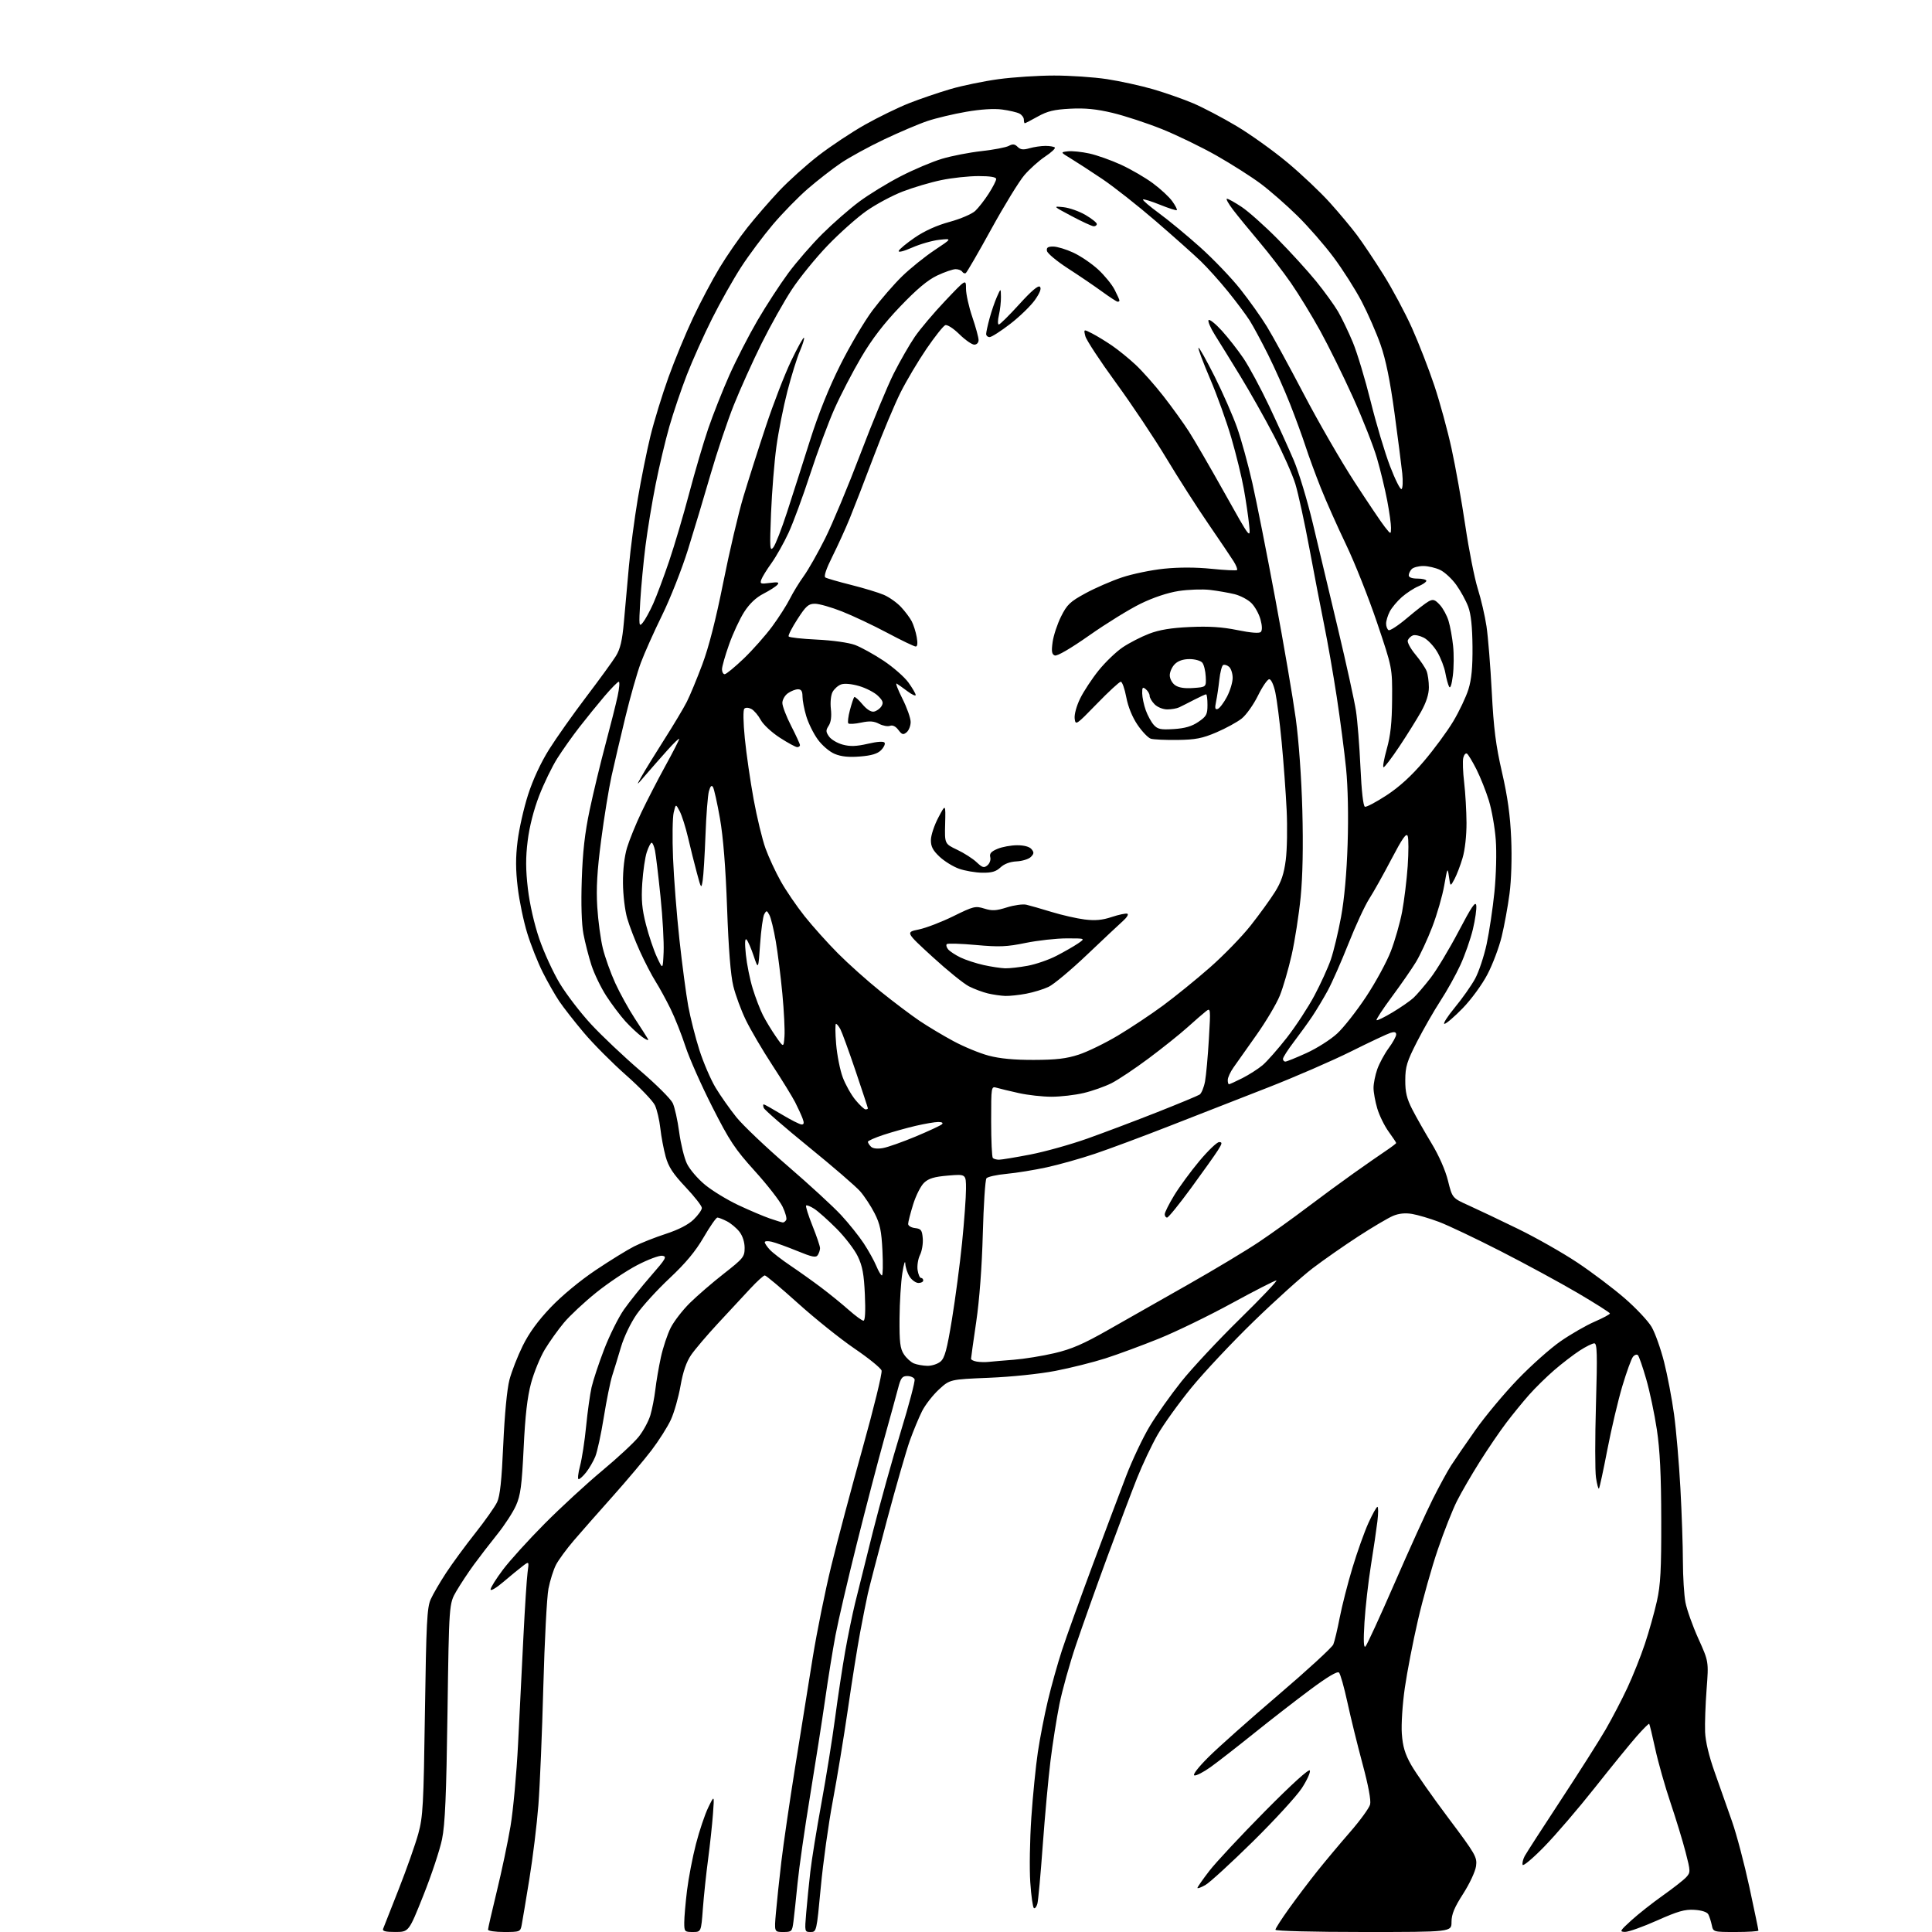 <?xml version="1.0" encoding="UTF-8" standalone="no"?>
<svg 
  version="1.1" 
  xmlns="http://www.w3.org/2000/svg" 
  xmlns:xlink="http://www.w3.org/1999/xlink" 
  xmlns:svg="http://www.w3.org/2000/svg"
  xmlns:rdf="http://www.w3.org/1999/02/22-rdf-syntax-ns#"
  xmlns:cc="http://creativecommons.org/ns#"
  xmlns:dc="http://purl.org/dc/elements/1.1/"
  viewBox="0 0 768 768"
  width="768"
  height="768"
>
<style>svg {background-color: white; }</style>"
<path stroke="none" fill="black" fill-rule="evenodd" d="M157.14,767.99C153.25,768.00 151.92,767.66 152.29,766.75C152.56,766.06 155.35,758.98 158.49,751.00C161.63,743.02 165.12,733.12 166.26,729.00C168.14,722.19 168.38,717.74 168.92,680.50C169.44,645.09 169.75,638.99 171.21,635.76C172.13,633.70 174.88,628.98 177.32,625.26C179.76,621.54 184.96,614.45 188.88,609.50C192.80,604.55 196.72,598.99 197.60,597.15C198.77,594.68 199.42,588.58 200.06,574.15C200.59,562.23 201.56,552.14 202.51,548.50C203.38,545.20 205.75,539.12 207.78,535.00C210.30,529.88 213.85,525.01 218.95,519.66C223.40,515.00 230.65,509.01 236.83,504.87C242.55,501.04 249.41,496.81 252.08,495.46C254.74,494.11 260.43,491.86 264.70,490.47C269.75,488.82 273.63,486.82 275.74,484.77C277.53,483.03 279.00,480.96 279.00,480.18C279.00,479.39 276.09,475.66 272.53,471.89C267.50,466.55 265.74,463.86 264.61,459.77C263.81,456.87 262.85,451.80 262.49,448.50C262.12,445.20 261.16,441.09 260.35,439.37C259.55,437.65 254.37,432.25 248.84,427.37C243.32,422.49 235.77,414.90 232.07,410.50C228.36,406.10 223.97,400.48 222.30,398.00C220.63,395.52 217.68,390.35 215.75,386.50C213.81,382.65 211.04,375.68 209.60,371.00C208.15,366.32 206.44,358.16 205.81,352.84C204.96,345.73 204.94,340.86 205.75,334.34C206.35,329.48 208.22,321.18 209.92,315.91C211.84,309.92 214.98,303.16 218.27,297.91C221.18,293.28 227.83,283.88 233.05,277.00C238.27,270.12 243.58,262.82 244.84,260.77C246.57,257.96 247.35,254.63 248.01,247.27C248.50,241.90 249.40,231.88 250.01,225.00C250.63,218.12 252.22,206.10 253.53,198.28C254.85,190.46 257.12,179.21 258.57,173.28C260.03,167.35 263.24,156.88 265.72,150.00C268.19,143.12 272.61,132.45 275.53,126.27C278.45,120.09 283.18,111.17 286.04,106.44C288.89,101.71 293.87,94.52 297.10,90.46C300.32,86.40 306.01,79.84 309.73,75.89C313.45,71.93 320.48,65.62 325.34,61.85C330.21,58.09 338.53,52.56 343.84,49.57C349.15,46.58 357.05,42.73 361.39,41.02C365.72,39.31 373.15,36.78 377.89,35.39C382.62,34.01 391.23,32.24 397.00,31.46C402.77,30.68 412.68,30.03 419.00,30.03C425.32,30.02 434.77,30.66 440.00,31.45C445.23,32.25 453.50,34.06 458.39,35.48C463.28,36.91 470.46,39.43 474.35,41.08C478.24,42.74 485.96,46.79 491.50,50.09C497.04,53.39 506.15,59.91 511.74,64.57C517.33,69.23 524.93,76.42 528.64,80.55C532.35,84.67 537.21,90.49 539.44,93.48C541.68,96.47 546.41,103.55 549.96,109.21C553.50,114.87 558.60,124.40 561.28,130.38C563.96,136.36 567.95,146.62 570.14,153.18C572.34,159.74 575.43,171.05 577.01,178.31C578.60,185.56 581.06,199.38 582.49,209.00C583.91,218.62 586.14,229.88 587.43,234.00C588.73,238.12 590.30,244.88 590.91,249.00C591.53,253.12 592.47,264.82 593.00,275.00C593.76,289.67 594.61,296.30 597.07,307.00C599.30,316.69 600.33,324.11 600.72,333.30C601.05,340.97 600.78,349.80 600.05,355.30C599.39,360.36 597.98,368.02 596.94,372.32C595.89,376.63 593.35,383.38 591.28,387.32C589.18,391.36 584.88,397.24 581.48,400.75C578.14,404.19 574.86,407.00 574.18,407.00C573.51,407.00 575.37,404.07 578.32,400.49C581.27,396.92 584.90,391.77 586.38,389.05C587.85,386.33 589.92,380.15 590.96,375.31C592.00,370.46 593.40,361.14 594.06,354.59C594.74,347.79 594.97,338.87 594.59,333.82C594.23,328.95 592.99,321.94 591.85,318.24C590.71,314.53 588.48,308.95 586.91,305.82C585.33,302.70 583.63,299.89 583.13,299.58C582.63,299.27 581.97,300.02 581.67,301.26C581.38,302.49 581.53,306.88 582.02,311.00C582.51,315.12 582.93,322.36 582.96,327.07C582.98,332.15 582.35,337.85 581.39,341.07C580.51,344.06 579.05,347.85 578.16,349.50C576.54,352.50 576.54,352.50 575.98,348.50C575.44,344.68 575.36,344.83 574.10,352.00C573.38,356.12 571.24,363.53 569.35,368.46C567.46,373.38 564.53,379.68 562.84,382.46C561.15,385.23 556.84,391.45 553.25,396.29C549.67,401.12 546.95,405.28 547.20,405.53C547.44,405.78 550.31,404.38 553.57,402.42C556.83,400.46 560.56,397.88 561.86,396.68C563.16,395.48 566.22,391.92 568.66,388.76C571.10,385.60 576.11,377.28 579.80,370.26C584.97,360.40 586.57,358.05 586.84,359.93C587.03,361.26 586.42,365.53 585.49,369.43C584.55,373.32 582.32,379.69 580.53,383.59C578.74,387.49 575.18,393.89 572.62,397.81C570.06,401.74 565.87,409.05 563.30,414.07C559.27,421.96 558.64,424.01 558.62,429.34C558.59,434.16 559.20,436.69 561.40,441.00C562.95,444.02 566.40,450.10 569.06,454.50C572.00,459.35 574.57,465.20 575.60,469.37C577.31,476.25 577.31,476.25 583.90,479.21C587.53,480.85 596.37,485.05 603.54,488.55C610.70,492.05 621.28,498.06 627.04,501.90C632.79,505.73 641.21,512.08 645.75,516.01C650.29,519.93 655.14,525.09 656.53,527.46C657.92,529.83 660.15,536.09 661.49,541.37C662.83,546.65 664.62,556.03 665.46,562.23C666.31,568.43 667.44,581.60 667.98,591.50C668.52,601.40 668.97,614.50 668.98,620.61C668.99,626.73 669.45,634.09 669.99,636.97C670.54,639.85 672.84,646.32 675.11,651.35C679.24,660.50 679.24,660.50 678.40,671.50C677.94,677.55 677.67,685.18 677.80,688.46C677.95,692.26 679.33,698.07 681.61,704.46C683.58,709.98 686.68,718.79 688.51,724.04C690.35,729.28 693.45,741.06 695.42,750.21C697.39,759.36 699.00,767.10 699.00,767.42C699.00,767.74 694.96,768.00 690.02,768.00C681.04,768.00 681.04,768.00 680.46,765.25C680.14,763.74 679.52,761.83 679.09,761.00C678.60,760.07 676.50,759.38 673.59,759.19C669.77,758.94 666.98,759.74 658.68,763.44C653.06,765.95 647.35,767.98 645.98,767.96C643.69,767.91 643.89,767.56 648.50,763.36C651.25,760.86 656.89,756.41 661.03,753.48C665.18,750.54 669.36,747.26 670.33,746.18C672.03,744.31 672.02,743.89 670.08,736.37C668.97,732.04 666.26,723.16 664.06,716.63C661.86,710.11 659.12,700.45 657.98,695.17C656.83,689.89 655.75,685.42 655.58,685.24C655.40,685.07 653.16,687.30 650.60,690.21C648.04,693.12 640.61,702.25 634.08,710.50C627.56,718.75 618.50,729.32 613.94,733.99C609.39,738.67 605.48,741.95 605.27,741.30C605.05,740.65 605.42,739.08 606.09,737.82C606.77,736.57 613.24,726.53 620.48,715.52C627.72,704.51 635.72,691.90 638.27,687.50C640.81,683.10 644.70,675.66 646.89,670.97C649.09,666.27 652.23,658.40 653.87,653.47C655.52,648.54 657.66,640.90 658.64,636.50C660.10,629.97 660.42,624.00 660.37,604.00C660.34,586.28 659.85,576.38 658.62,568.24C657.69,562.04 655.79,553.04 654.40,548.24C653.01,543.43 651.53,539.14 651.10,538.71C650.67,538.27 649.79,538.55 649.14,539.33C648.50,540.10 646.60,545.34 644.91,550.98C643.23,556.61 640.54,567.98 638.95,576.25C637.36,584.51 635.85,591.48 635.60,591.73C635.35,591.98 634.83,590.02 634.43,587.38C634.03,584.74 634.03,571.65 634.42,558.29C635.00,538.09 634.89,534.00 633.76,534.00C633.01,534.00 630.39,535.30 627.95,536.88C625.50,538.47 620.96,541.96 617.86,544.63C614.76,547.31 610.23,551.75 607.81,554.50C605.38,557.25 601.31,562.23 598.78,565.57C596.24,568.90 591.49,575.88 588.22,581.07C584.95,586.26 580.87,593.29 579.16,596.69C577.44,600.10 574.04,608.69 571.61,615.80C569.17,622.90 565.59,635.64 563.64,644.11C561.68,652.57 559.34,664.67 558.43,671.00C557.51,677.37 556.98,685.48 557.25,689.17C557.61,694.25 558.49,697.20 560.93,701.53C562.70,704.66 569.34,714.15 575.70,722.62C586.60,737.14 587.23,738.24 586.75,741.81C586.47,743.92 584.20,748.79 581.62,752.81C578.10,758.30 577.00,760.97 577.00,764.01C577.00,768.00 577.00,768.00 542.00,768.00C522.07,768.00 507.00,767.61 507.00,767.11C507.00,766.61 509.45,762.79 512.45,758.62C515.44,754.44 520.47,747.79 523.62,743.85C526.77,739.90 532.65,732.89 536.67,728.27C540.70,723.65 544.28,718.71 544.64,717.30C545.05,715.67 543.93,709.71 541.61,701.11C539.60,693.62 536.89,682.63 535.61,676.68C534.32,670.74 532.82,665.42 532.28,664.88C531.63,664.23 527.75,666.52 520.90,671.62C515.18,675.87 505.10,683.69 498.50,689.00C491.90,694.31 484.14,700.35 481.26,702.42C478.38,704.48 475.45,705.98 474.76,705.75C474.02,705.49 476.38,702.46 480.50,698.36C484.35,694.53 496.86,683.41 508.30,673.64C519.73,663.88 529.50,654.90 530.01,653.70C530.51,652.49 531.66,647.67 532.56,643.00C533.47,638.33 535.75,629.40 537.64,623.16C539.52,616.92 542.37,608.94 543.97,605.41C545.57,601.88 547.18,599.00 547.55,599.00C547.93,599.00 547.92,601.59 547.54,604.75C547.16,607.91 546.00,615.83 544.95,622.35C543.91,628.86 542.76,638.99 542.40,644.85C541.95,652.26 542.07,655.20 542.80,654.50C543.37,653.95 548.59,642.61 554.38,629.31C560.18,616.00 567.00,600.97 569.55,595.91C572.09,590.84 575.36,584.85 576.80,582.60C578.25,580.34 582.60,574.01 586.47,568.52C590.34,563.02 597.90,553.96 603.27,548.38C608.64,542.79 616.35,535.93 620.40,533.14C624.45,530.34 630.51,526.85 633.88,525.39C637.25,523.93 639.98,522.46 639.97,522.12C639.95,521.78 634.21,518.14 627.22,514.02C620.22,509.91 606.40,502.41 596.50,497.35C586.60,492.29 575.56,487.05 571.96,485.70C568.36,484.35 563.58,482.94 561.33,482.56C558.61,482.10 556.10,482.35 553.77,483.32C551.85,484.13 545.65,487.78 540.00,491.45C534.35,495.12 526.17,500.82 521.83,504.13C517.49,507.43 506.90,516.97 498.31,525.32C489.72,533.67 478.58,545.53 473.56,551.68C468.54,557.83 462.51,566.23 460.16,570.33C457.81,574.43 454.13,582.23 451.97,587.65C449.82,593.07 444.49,607.17 440.14,619.00C435.79,630.83 430.19,646.58 427.68,654.00C425.18,661.42 422.23,672.00 421.13,677.50C420.03,683.00 418.43,693.12 417.58,700.00C416.73,706.88 415.35,721.95 414.51,733.50C413.67,745.05 412.72,755.51 412.38,756.74C412.05,757.97 411.42,758.76 410.99,758.50C410.57,758.23 409.91,753.62 409.55,748.26C409.18,742.89 409.37,731.31 409.97,722.51C410.57,713.72 411.74,702.02 412.56,696.51C413.38,691.01 415.17,681.77 416.55,676.00C417.92,670.23 420.44,661.23 422.15,656.00C423.86,650.77 429.29,635.70 434.20,622.50C439.12,609.30 445.17,593.24 447.63,586.81C450.10,580.37 454.32,571.46 457.01,566.99C459.69,562.52 465.37,554.51 469.62,549.18C473.87,543.86 484.35,532.64 492.91,524.25C501.47,515.86 507.97,509.00 507.37,509.00C506.76,509.00 498.79,513.08 489.66,518.06C480.53,523.05 467.53,529.36 460.78,532.09C454.03,534.82 444.45,538.36 439.50,539.95C434.55,541.53 425.58,543.78 419.57,544.94C413.27,546.16 402.08,547.32 393.12,547.69C377.60,548.33 377.60,548.33 373.21,552.37C370.80,554.60 367.79,558.46 366.53,560.96C365.28,563.46 363.10,568.70 361.69,572.62C360.29,576.53 356.21,590.71 352.62,604.12C349.04,617.53 345.60,630.75 344.98,633.50C344.36,636.25 342.98,643.23 341.90,649.00C340.82,654.77 338.63,668.50 337.04,679.50C335.44,690.50 332.74,706.92 331.03,716.00C329.32,725.08 327.18,740.49 326.27,750.25C324.62,767.83 324.58,768.00 322.22,768.00C319.85,768.00 319.83,767.94 320.49,760.25C320.85,755.99 321.58,748.67 322.12,744.00C322.65,739.33 324.63,727.12 326.51,716.87C328.39,706.62 330.85,691.32 331.97,682.87C333.09,674.42 334.90,662.49 335.99,656.36C337.08,650.24 338.84,641.69 339.89,637.36C340.94,633.04 344.12,620.27 346.96,609.00C349.81,597.73 354.82,579.74 358.09,569.04C361.37,558.34 363.83,549.00 363.56,548.29C363.29,547.58 361.98,547.00 360.66,547.00C358.64,547.00 358.07,547.74 357.03,551.75C356.35,554.36 353.85,563.48 351.47,572.00C349.09,580.52 344.21,599.20 340.63,613.50C337.05,627.80 333.22,644.23 332.13,650.00C331.04,655.77 329.18,667.25 328.01,675.50C326.83,683.75 324.12,701.08 322.00,714.00C319.87,726.92 317.65,742.45 317.05,748.50C316.45,754.55 315.72,761.41 315.42,763.75C314.90,767.85 314.75,768.00 311.32,768.00C307.77,768.00 307.77,768.00 308.45,760.25C308.82,755.99 309.79,746.88 310.60,740.00C311.41,733.12 313.88,716.25 316.07,702.50C318.27,688.75 321.41,669.16 323.06,658.96C324.71,648.77 328.03,632.34 330.45,622.46C332.86,612.58 338.48,591.48 342.93,575.56C347.37,559.64 350.76,545.80 350.44,544.81C350.13,543.82 345.29,539.89 339.68,536.08C334.08,532.26 323.97,524.16 317.21,518.07C310.45,511.98 304.52,507.00 304.02,507.00C303.52,507.00 300.92,509.36 298.24,512.25C295.55,515.14 289.79,521.34 285.43,526.04C281.07,530.74 276.26,536.40 274.73,538.62C272.84,541.39 271.51,545.25 270.51,550.92C269.71,555.47 267.99,561.51 266.69,564.34C265.39,567.18 261.92,572.65 258.99,576.50C256.05,580.35 249.12,588.58 243.58,594.79C238.03,601.00 231.10,608.88 228.17,612.29C225.24,615.71 222.02,620.09 221.02,622.03C220.01,623.97 218.66,628.25 218.02,631.53C217.38,634.81 216.47,652.35 215.98,670.50C215.50,688.65 214.62,709.80 214.02,717.50C213.43,725.20 211.81,738.48 210.42,747.00C209.04,755.52 207.66,763.74 207.37,765.25C206.86,767.91 206.63,768.00 200.42,768.00C196.89,768.00 194.00,767.58 194.00,767.07C194.00,766.56 195.57,759.70 197.49,751.82C199.41,743.94 201.86,732.33 202.93,726.00C204.00,719.67 205.35,704.94 205.94,693.25C206.52,681.56 207.48,662.44 208.06,650.75C208.64,639.06 209.39,627.50 209.72,625.05C210.33,620.59 210.33,620.59 207.76,622.55C206.34,623.62 202.90,626.45 200.09,628.84C197.29,631.23 195.00,632.58 195.01,631.84C195.01,631.10 197.23,627.56 199.93,623.97C202.63,620.37 210.08,612.16 216.48,605.71C222.89,599.26 233.19,589.77 239.38,584.62C245.57,579.47 252.11,573.39 253.92,571.10C255.73,568.81 257.80,564.99 258.52,562.61C259.23,560.22 260.13,555.62 260.51,552.39C260.88,549.15 261.88,543.35 262.72,539.50C263.56,535.65 265.31,530.40 266.60,527.83C267.90,525.26 271.33,520.81 274.23,517.95C277.13,515.09 283.21,509.84 287.75,506.29C295.49,500.23 296.00,499.60 296.00,496.05C296.00,493.73 295.19,491.24 293.91,489.61C292.76,488.15 290.54,486.29 288.96,485.48C287.39,484.67 285.69,484.00 285.18,484.00C284.68,484.00 282.22,487.53 279.71,491.85C276.46,497.44 272.58,502.10 266.19,508.10C261.26,512.72 255.36,519.19 253.08,522.47C250.70,525.88 248.04,531.45 246.85,535.47C245.71,539.34 244.15,544.44 243.38,546.80C242.62,549.17 241.10,556.62 240.02,563.36C238.94,570.11 237.41,577.17 236.62,579.06C235.83,580.95 234.21,583.74 233.02,585.25C231.83,586.76 230.48,588.00 230.02,588.00C229.56,588.00 229.81,585.64 230.57,582.75C231.34,579.86 232.43,572.77 232.99,567.00C233.56,561.23 234.53,554.25 235.15,551.50C235.77,548.75 238.02,541.95 240.16,536.38C242.30,530.82 245.83,523.72 248.01,520.60C250.20,517.49 255.01,511.46 258.72,507.22C264.75,500.31 265.23,499.47 263.26,499.18C262.05,499.01 257.56,500.69 253.28,502.92C249.00,505.15 241.65,510.07 236.95,513.86C232.25,517.64 226.50,523.01 224.18,525.79C221.86,528.56 218.44,533.35 216.58,536.43C214.73,539.51 212.27,545.53 211.11,549.80C209.62,555.35 208.77,562.68 208.16,575.56C207.43,590.58 206.93,594.36 205.13,598.43C203.95,601.11 200.59,606.28 197.68,609.90C194.76,613.53 190.57,618.98 188.36,622.00C186.15,625.02 183.03,629.75 181.42,632.50C178.50,637.50 178.50,637.50 177.89,680.50C177.42,713.80 176.93,725.23 175.71,731.15C174.84,735.36 171.52,745.37 168.32,753.39C162.50,767.98 162.50,767.98 157.14,767.99zM275.36,768.00C272.14,768.00 272.00,767.84 272.00,764.25C272.00,762.19 272.50,756.45 273.10,751.50C273.71,746.55 275.30,738.23 276.66,733.00C278.01,727.77 280.20,721.25 281.54,718.50C283.97,713.50 283.97,713.50 283.42,721.00C283.12,725.12 282.25,733.23 281.49,739.00C280.72,744.77 279.78,753.66 279.40,758.75C278.71,768.00 278.71,768.00 275.36,768.00zM479.18,749.31C477.43,750.30 476.00,750.83 476.00,750.48C476.00,750.13 478.12,747.09 480.71,743.73C483.30,740.36 493.24,729.71 502.79,720.05C513.54,709.19 520.36,703.00 520.69,703.81C520.97,704.53 519.54,707.68 517.50,710.81C515.46,713.94 506.72,723.48 498.08,732.00C489.43,740.52 480.93,748.31 479.18,749.31zM368.64,542.94C370.37,542.97 372.72,542.21 373.86,541.25C375.54,539.84 376.42,536.59 378.41,524.50C379.76,516.25 381.58,502.52 382.44,494.00C383.30,485.48 384.00,475.85 384.00,472.60C384.00,466.71 384.00,466.71 376.86,467.31C371.39,467.77 369.17,468.43 367.35,470.15C366.03,471.38 364.07,475.27 362.98,478.80C361.89,482.32 361.00,485.81 361.00,486.54C361.00,487.27 362.24,488.01 363.75,488.18C366.14,488.46 366.54,488.99 366.81,492.27C366.98,494.35 366.49,497.32 365.71,498.87C364.94,500.43 364.51,503.12 364.76,504.85C365.02,506.58 365.63,508.00 366.11,508.00C366.60,508.00 367.00,508.45 367.00,509.00C367.00,509.55 366.15,510.00 365.12,510.00C364.08,510.00 362.50,508.89 361.62,507.54C360.73,506.18 359.94,503.82 359.87,502.29C359.80,500.75 359.28,502.43 358.71,506.00C358.13,509.57 357.63,517.70 357.58,524.04C357.51,533.59 357.81,536.07 359.31,538.35C360.30,539.87 362.10,541.50 363.31,541.99C364.51,542.48 366.91,542.90 368.64,542.94zM393.00,541.37C394.38,541.22 398.88,540.84 403.00,540.52C407.12,540.20 414.41,539.02 419.18,537.90C425.97,536.31 430.67,534.27 440.68,528.57C447.73,524.56 462.04,516.44 472.47,510.52C482.90,504.60 495.50,497.03 500.47,493.69C505.44,490.36 514.00,484.22 519.50,480.05C525.00,475.89 533.33,469.77 538.00,466.46C542.67,463.14 548.41,459.15 550.75,457.58C553.09,456.01 555.00,454.56 555.00,454.36C555.00,454.15 553.65,452.11 551.99,449.83C550.33,447.54 548.31,443.41 547.49,440.65C546.67,437.90 546.00,434.20 546.00,432.44C546.00,430.69 546.67,427.35 547.49,425.02C548.32,422.69 550.34,418.94 551.99,416.69C553.65,414.45 555.00,411.99 555.00,411.24C555.00,410.27 554.33,410.07 552.75,410.57C551.51,410.95 544.42,414.29 537.00,417.99C529.58,421.68 514.73,428.13 504.00,432.32C493.27,436.50 475.73,443.36 465.00,447.56C454.27,451.76 440.88,456.75 435.22,458.65C429.57,460.55 420.97,462.97 416.10,464.03C411.23,465.09 404.04,466.26 400.13,466.62C396.21,466.99 392.61,467.78 392.13,468.39C391.64,469.00 390.99,478.95 390.68,490.50C390.33,503.57 389.34,516.77 388.06,525.47C386.93,533.16 386.00,539.76 386.00,540.15C386.00,540.54 387.01,541.04 388.25,541.25C389.49,541.47 391.62,541.52 393.00,541.37zM343.24,525.00C343.90,525.00 344.10,521.34 343.80,514.67C343.44,506.52 342.85,503.30 340.98,499.42C339.68,496.71 335.89,491.77 332.56,488.42C329.23,485.08 325.25,481.53 323.72,480.54C322.19,479.54 320.71,478.95 320.44,479.22C320.17,479.50 321.31,483.12 322.97,487.28C324.64,491.43 325.99,495.43 325.98,496.17C325.98,496.90 325.57,498.12 325.09,498.89C324.37,500.03 322.90,499.74 316.86,497.26C312.81,495.61 308.26,493.96 306.75,493.61C305.24,493.25 304.00,493.34 304.00,493.79C304.00,494.25 304.91,495.59 306.01,496.78C307.12,497.97 310.83,500.83 314.26,503.14C317.69,505.45 323.20,509.38 326.50,511.87C329.80,514.36 334.69,518.33 337.36,520.70C340.03,523.06 342.68,525.00 343.24,525.00zM350.58,507.00C350.96,507.00 351.05,502.61 350.79,497.25C350.40,489.28 349.83,486.55 347.66,482.29C346.20,479.42 343.61,475.49 341.91,473.55C340.21,471.61 331.02,463.68 321.48,455.93C311.95,448.18 303.90,441.19 303.61,440.42C303.31,439.64 303.30,439.00 303.59,439.00C303.87,439.00 307.09,440.80 310.74,443.00C314.39,445.20 317.95,447.00 318.66,447.00C319.62,447.00 319.71,446.36 319.01,444.53C318.50,443.18 317.18,440.31 316.08,438.15C314.98,436.00 310.88,429.34 306.98,423.37C303.07,417.39 298.35,409.34 296.48,405.48C294.61,401.63 292.37,395.55 291.50,391.98C290.44,387.68 289.61,377.25 289.03,361.00C288.45,344.74 287.49,332.74 286.19,325.33C285.11,319.19 283.86,313.59 283.42,312.87C282.87,311.98 282.37,312.48 281.80,314.54C281.35,316.17 280.73,324.02 280.44,332.00C280.14,339.98 279.64,348.07 279.33,350.00C278.78,353.40 278.71,353.32 277.02,347.00C276.05,343.43 274.48,337.12 273.52,333.00C272.56,328.88 271.06,324.15 270.20,322.50C268.63,319.50 268.63,319.50 267.80,323.00C267.34,324.93 267.22,333.02 267.54,341.00C267.86,348.98 269.00,363.60 270.08,373.50C271.16,383.40 272.74,395.31 273.59,399.96C274.45,404.62 276.45,412.50 278.04,417.47C279.64,422.45 282.53,429.15 284.46,432.37C286.40,435.59 290.13,440.88 292.74,444.13C295.36,447.37 304.53,456.09 313.12,463.49C321.71,470.89 331.25,479.66 334.31,482.97C337.38,486.28 341.45,491.36 343.35,494.25C345.25,497.14 347.50,501.19 348.35,503.25C349.20,505.31 350.21,507.00 350.58,507.00zM311.19,485.95C311.57,485.98 312.17,485.54 312.52,484.97C312.87,484.41 312.22,482.03 311.09,479.68C309.95,477.33 304.97,470.93 300.01,465.46C292.15,456.77 290.00,453.53 283.14,440.00C278.81,431.48 274.02,420.68 272.49,416.00C270.97,411.32 268.29,404.57 266.54,401.00C264.78,397.43 262.12,392.55 260.62,390.18C259.11,387.80 256.32,382.43 254.42,378.25C252.51,374.07 250.22,368.14 249.33,365.07C248.42,361.98 247.67,355.71 247.64,351.00C247.60,345.75 248.22,340.38 249.26,336.96C250.18,333.92 252.74,327.62 254.95,322.96C257.17,318.31 261.45,310.00 264.47,304.50C267.50,299.00 269.98,294.16 269.99,293.74C269.99,293.32 267.86,295.36 265.25,298.28C262.64,301.20 258.78,305.59 256.67,308.04C252.85,312.50 252.85,312.50 255.11,308.50C256.35,306.30 260.37,299.77 264.04,294.00C267.72,288.23 271.75,281.49 273.00,279.02C274.25,276.56 277.02,269.88 279.16,264.18C281.74,257.34 284.56,246.28 287.50,231.58C289.94,219.34 293.55,203.97 295.52,197.42C297.49,190.86 301.53,178.20 304.50,169.28C307.46,160.36 311.96,148.73 314.51,143.43C317.05,138.13 319.34,134.00 319.59,134.26C319.84,134.51 319.10,136.92 317.95,139.61C316.79,142.30 314.56,149.48 312.99,155.57C311.42,161.65 309.45,171.55 308.63,177.57C307.80,183.58 306.85,195.47 306.50,204.00C305.94,217.99 306.03,219.32 307.40,217.61C308.24,216.57 310.70,210.27 312.86,203.61C315.02,196.95 319.11,184.18 321.94,175.23C325.31,164.55 329.47,154.19 334.03,145.09C337.84,137.46 343.62,127.68 346.86,123.36C350.11,119.04 355.40,112.94 358.63,109.80C361.86,106.67 367.65,102.00 371.50,99.44C378.50,94.78 378.50,94.78 373.43,95.32C370.65,95.62 365.78,97.01 362.61,98.41C359.25,99.89 357.02,100.45 357.25,99.75C357.47,99.08 360.36,96.69 363.66,94.43C367.51,91.79 372.45,89.56 377.48,88.20C381.78,87.03 386.36,85.07 387.67,83.84C388.97,82.62 391.38,79.53 393.02,76.97C394.66,74.42 396.00,71.80 396.00,71.16C396.00,70.39 393.64,70.00 388.96,70.00C385.08,70.00 378.45,70.71 374.21,71.59C369.97,72.46 363.07,74.50 358.87,76.12C354.67,77.73 348.15,81.23 344.37,83.89C340.59,86.56 333.66,92.73 328.97,97.62C324.28,102.50 317.91,110.33 314.83,115.00C311.74,119.67 306.31,129.35 302.76,136.50C299.21,143.65 294.24,154.68 291.71,161.00C289.18,167.32 285.03,179.70 282.48,188.50C279.93,197.30 275.88,210.82 273.46,218.55C271.04,226.27 266.43,237.97 263.20,244.55C259.97,251.12 256.16,259.65 254.73,263.50C253.29,267.35 250.54,277.02 248.61,285.00C246.67,292.98 244.20,303.55 243.10,308.50C242.01,313.45 240.14,324.93 238.96,334.00C237.36,346.26 236.97,353.07 237.42,360.50C237.76,366.00 238.76,373.43 239.64,377.00C240.52,380.57 242.74,386.79 244.58,390.81C246.42,394.83 249.90,401.13 252.31,404.81C254.72,408.49 257.07,412.15 257.53,412.95C258.01,413.79 257.10,413.50 255.33,412.24C253.67,411.05 250.63,408.22 248.57,405.95C246.52,403.67 243.10,399.13 240.98,395.85C238.86,392.56 236.22,387.10 235.11,383.69C234.01,380.29 232.58,374.70 231.93,371.29C231.19,367.36 230.94,359.46 231.26,349.79C231.62,338.66 232.48,331.10 234.40,322.00C235.85,315.12 238.67,303.43 240.66,296.00C242.65,288.57 244.83,279.91 245.51,276.75C246.19,273.59 246.40,271.00 245.97,271.00C245.55,271.00 243.00,273.59 240.30,276.75C237.61,279.91 233.14,285.43 230.36,289.00C227.58,292.57 223.61,298.18 221.54,301.45C219.46,304.73 216.21,311.43 214.31,316.35C212.16,321.92 210.44,328.67 209.76,334.24C208.93,340.92 208.96,345.75 209.84,353.30C210.56,359.40 212.36,367.32 214.38,373.22C216.23,378.61 219.91,386.62 222.56,391.00C225.22,395.39 230.83,402.70 235.05,407.24C239.26,411.78 247.95,419.99 254.35,425.49C260.76,430.98 266.64,436.83 267.42,438.49C268.20,440.14 269.36,445.32 269.98,450.00C270.61,454.68 271.99,460.34 273.07,462.58C274.14,464.82 277.37,468.60 280.26,470.97C283.14,473.35 289.10,476.98 293.50,479.05C297.90,481.12 303.52,483.50 306.00,484.36C308.48,485.21 310.81,485.93 311.19,485.95zM463.94,484.00C463.42,484.00 463.00,483.41 463.00,482.68C463.00,481.96 464.69,478.58 466.75,475.19C468.81,471.79 473.33,465.64 476.78,461.51C480.24,457.38 483.77,454.00 484.63,454.00C485.95,454.00 485.87,454.51 484.14,457.25C483.01,459.04 478.21,465.79 473.48,472.25C468.75,478.71 464.46,484.00 463.94,484.00zM397.12,461.00C398.10,461.00 403.68,460.08 409.53,458.95C415.38,457.82 425.64,454.95 432.33,452.57C439.02,450.19 451.48,445.48 460.00,442.12C468.52,438.75 476.11,435.60 476.86,435.12C477.60,434.64 478.57,432.28 479.02,429.88C479.46,427.47 480.15,419.88 480.55,413.01C481.27,400.85 481.24,400.56 479.39,401.99C478.35,402.80 475.02,405.69 472.00,408.41C468.98,411.13 462.04,416.67 456.60,420.73C451.15,424.80 444.52,429.22 441.87,430.57C439.21,431.91 434.22,433.68 430.77,434.49C427.32,435.31 421.57,435.97 418.00,435.97C414.43,435.97 408.57,435.32 405.00,434.52C401.43,433.73 397.49,432.78 396.25,432.42C394.00,431.77 394.00,431.77 394.00,445.72C394.00,453.39 394.30,459.97 394.67,460.33C395.03,460.70 396.14,461.00 397.12,461.00zM350.96,456.38C352.91,456.04 358.77,453.96 364.00,451.78C369.23,449.59 373.93,447.40 374.45,446.90C375.03,446.35 374.44,446.01 372.95,446.01C371.60,446.02 367.57,446.71 364.00,447.54C360.43,448.37 354.69,449.98 351.25,451.11C347.81,452.24 345.00,453.49 345.00,453.88C345.00,454.28 345.54,455.14 346.21,455.81C346.96,456.56 348.73,456.78 350.96,456.38zM344.07,441.00C344.58,441.00 345.00,440.82 345.00,440.59C345.00,440.37 342.80,433.69 340.12,425.75C337.43,417.80 334.71,410.34 334.08,409.15C333.45,407.97 332.66,407.00 332.32,407.00C331.99,407.00 332.01,410.61 332.38,415.03C332.75,419.45 333.93,425.41 335.01,428.28C336.08,431.15 338.35,435.19 340.05,437.25C341.75,439.31 343.56,441.00 344.07,441.00zM488.53,431.00C488.83,431.00 491.24,429.90 493.89,428.56C496.54,427.21 500.15,424.90 501.90,423.43C503.65,421.95 508.00,417.02 511.56,412.47C515.11,407.91 520.04,400.38 522.51,395.74C524.98,391.10 527.92,384.64 529.04,381.40C530.15,378.15 531.98,370.55 533.09,364.50C534.38,357.52 535.34,346.93 535.70,335.50C536.06,324.41 535.82,312.89 535.09,305.50C534.43,298.90 532.75,286.07 531.37,277.00C529.98,267.93 527.74,255.10 526.39,248.50C525.05,241.90 522.39,228.13 520.49,217.91C518.59,207.69 516.09,196.21 514.93,192.41C513.77,188.61 509.91,179.92 506.35,173.10C502.80,166.29 496.83,155.71 493.10,149.60C489.37,143.50 484.83,136.13 483.00,133.24C481.18,130.35 480.03,127.65 480.44,127.24C480.86,126.83 483.23,128.74 485.71,131.47C488.20,134.21 492.05,139.12 494.27,142.40C496.49,145.67 501.10,154.23 504.51,161.42C507.91,168.62 512.32,178.33 514.31,183.01C516.29,187.69 519.69,198.94 521.86,208.01C524.03,217.08 528.53,235.97 531.87,250.00C535.21,264.02 538.43,278.68 539.02,282.58C539.61,286.47 540.42,296.56 540.80,305.00C541.23,314.50 541.91,320.47 542.58,320.70C543.17,320.89 547.03,318.85 551.15,316.16C556.21,312.86 561.04,308.47 565.99,302.64C570.03,297.90 575.29,290.75 577.68,286.76C580.07,282.77 582.79,277.02 583.73,274.00C584.96,270.05 585.41,265.26 585.34,257.00C585.27,249.16 584.74,244.13 583.65,241.20C582.77,238.84 580.63,234.92 578.89,232.50C577.16,230.08 574.26,227.40 572.47,226.55C570.67,225.70 567.67,225.00 565.80,225.00C563.93,225.00 561.86,225.54 561.20,226.20C560.54,226.86 560.00,227.98 560.00,228.70C560.00,229.52 561.29,230.00 563.50,230.00C565.42,230.00 567.00,230.40 567.00,230.88C567.00,231.36 565.56,232.35 563.80,233.08C562.05,233.81 559.10,235.73 557.25,237.35C555.41,238.97 553.25,241.56 552.45,243.10C551.65,244.64 551.00,246.80 551.00,247.89C551.00,248.99 551.44,250.15 551.98,250.49C552.51,250.82 555.86,248.63 559.40,245.62C562.95,242.61 566.79,239.65 567.93,239.04C569.68,238.10 570.39,238.32 572.34,240.42C573.62,241.80 575.19,244.69 575.83,246.84C576.48,248.99 577.29,253.45 577.63,256.75C577.98,260.06 577.93,265.38 577.53,268.58C577.07,272.25 576.52,273.87 576.03,272.95C575.61,272.15 574.94,269.70 574.55,267.50C574.17,265.30 572.74,261.59 571.39,259.26C570.03,256.92 567.62,254.34 566.02,253.51C564.43,252.69 562.46,252.27 561.64,252.58C560.82,252.90 559.92,253.78 559.62,254.54C559.33,255.30 560.70,257.84 562.66,260.19C564.62,262.54 566.62,265.51 567.11,266.79C567.60,268.08 568.00,270.98 568.00,273.23C568.00,275.97 566.96,279.20 564.89,282.92C563.17,285.99 559.29,292.21 556.26,296.75C553.24,301.29 550.41,305.00 549.99,305.00C549.57,305.00 550.14,301.74 551.26,297.75C552.77,292.35 553.31,287.31 553.38,278.00C553.47,265.50 553.47,265.50 547.37,247.43C544.01,237.49 538.47,223.54 535.05,216.43C531.64,209.32 527.14,199.22 525.06,194.00C522.98,188.78 520.25,181.35 519.00,177.50C517.75,173.65 514.95,166.00 512.78,160.50C510.61,155.00 506.70,146.22 504.09,141.00C501.48,135.78 498.19,129.68 496.79,127.45C495.38,125.23 491.52,120.05 488.20,115.95C484.88,111.85 479.99,106.40 477.33,103.84C474.67,101.27 466.65,94.13 459.50,87.96C452.35,81.79 442.74,74.22 438.13,71.12C433.53,68.03 427.91,64.38 425.63,63.00C421.50,60.50 421.50,60.50 424.50,60.15C426.15,59.96 429.98,60.35 433.00,61.01C436.02,61.67 441.71,63.69 445.63,65.49C449.55,67.29 455.24,70.59 458.28,72.84C461.32,75.08 464.80,78.31 466.01,80.02C467.23,81.72 468.03,83.30 467.81,83.52C467.59,83.75 464.57,82.79 461.11,81.39C457.65,79.99 454.61,79.05 454.36,79.31C454.11,79.56 456.96,82.00 460.70,84.74C464.44,87.47 471.80,93.55 477.05,98.25C482.30,102.95 489.50,110.46 493.05,114.95C496.60,119.43 501.36,126.12 503.62,129.82C505.89,133.51 512.47,145.56 518.24,156.59C524.01,167.62 533.09,183.36 538.43,191.57C543.77,199.78 549.20,207.85 550.52,209.50C552.91,212.50 552.91,212.50 552.95,209.86C552.98,208.41 552.30,203.54 551.45,199.05C550.60,194.56 548.77,186.97 547.38,182.20C546.00,177.42 541.71,166.54 537.86,158.01C534.01,149.48 528.12,137.55 524.79,131.50C521.45,125.45 516.23,116.90 513.18,112.50C510.13,108.10 504.46,100.73 500.57,96.13C496.68,91.53 491.99,85.79 490.15,83.38C488.31,80.97 487.22,79.00 487.73,79.00C488.24,79.00 490.87,80.46 493.56,82.25C496.26,84.04 502.70,89.78 507.87,95.00C513.03,100.22 519.93,107.80 523.20,111.83C526.47,115.86 530.38,121.26 531.89,123.83C533.39,126.40 536.04,131.92 537.78,136.09C539.51,140.27 542.70,150.86 544.88,159.63C547.05,168.40 550.50,179.94 552.54,185.27C554.58,190.60 556.64,194.72 557.13,194.42C557.61,194.12 557.74,191.32 557.42,188.19C557.09,185.06 555.70,174.20 554.32,164.06C552.58,151.30 550.88,142.97 548.81,137.06C547.16,132.35 543.76,124.58 541.26,119.80C538.75,115.01 533.74,107.13 530.13,102.30C526.53,97.46 520.04,90.02 515.72,85.78C511.40,81.53 504.85,75.80 501.18,73.05C497.51,70.30 489.58,65.26 483.57,61.84C477.55,58.43 467.78,53.69 461.85,51.31C455.92,48.93 447.11,46.04 442.28,44.88C435.85,43.35 431.34,42.90 425.44,43.21C419.05,43.54 416.37,44.18 412.56,46.31C409.91,47.79 407.58,49.00 407.37,49.00C407.17,49.00 407.00,48.34 407.00,47.54C407.00,46.73 406.21,45.66 405.25,45.15C404.29,44.64 401.20,43.92 398.38,43.54C395.14,43.10 389.89,43.43 384.07,44.44C379.01,45.31 372.09,46.96 368.69,48.10C365.28,49.24 357.51,52.55 351.41,55.44C345.31,58.34 337.57,62.57 334.22,64.85C330.87,67.12 325.01,71.68 321.19,74.98C317.37,78.27 311.10,84.69 307.25,89.23C303.40,93.78 297.72,101.38 294.64,106.13C291.56,110.88 286.35,120.10 283.08,126.63C279.80,133.16 275.29,143.22 273.04,148.99C270.80,154.76 267.67,163.99 266.09,169.51C264.51,175.02 262.05,185.38 260.63,192.52C259.20,199.66 257.39,210.68 256.59,217.00C255.79,223.32 254.86,233.22 254.51,239.00C253.93,248.84 253.99,249.37 255.53,247.50C256.44,246.40 258.29,243.03 259.65,240.00C261.01,236.97 263.87,229.32 266.01,223.00C268.15,216.68 271.74,204.53 273.99,196.00C276.24,187.47 279.63,175.96 281.52,170.41C283.41,164.87 287.19,155.32 289.91,149.19C292.64,143.07 297.69,133.24 301.13,127.35C304.57,121.46 310.07,113.01 313.35,108.57C316.63,104.13 322.73,97.11 326.91,92.96C331.08,88.81 337.65,83.07 341.50,80.20C345.35,77.33 352.77,72.78 358.00,70.09C363.23,67.39 370.65,64.25 374.50,63.11C378.35,61.96 385.43,60.59 390.23,60.06C395.03,59.53 399.87,58.60 401.00,58.00C402.58,57.15 403.38,57.24 404.52,58.38C405.65,59.51 406.77,59.64 409.24,58.93C411.03,58.42 413.88,58.00 415.58,58.00C417.28,58.00 418.95,58.29 419.30,58.63C419.65,58.98 417.92,60.60 415.46,62.23C413.00,63.86 409.28,67.20 407.19,69.64C405.09,72.09 399.18,81.74 394.04,91.08C388.91,100.42 384.35,108.28 383.92,108.55C383.49,108.81 382.86,108.58 382.51,108.02C382.16,107.46 380.98,107.00 379.88,107.00C378.78,107.00 375.47,108.14 372.53,109.53C368.77,111.31 364.43,114.95 357.85,121.83C351.33,128.64 346.63,134.77 342.34,142.05C338.95,147.80 334.17,157.00 331.72,162.50C329.27,168.00 324.92,179.70 322.05,188.50C319.18,197.30 315.31,207.80 313.45,211.82C311.58,215.85 308.54,221.25 306.69,223.82C304.83,226.40 303.01,229.35 302.64,230.38C302.03,232.08 302.36,232.21 306.03,231.72C309.21,231.30 309.87,231.45 309.06,232.42C308.49,233.11 306.00,234.71 303.52,235.99C300.50,237.54 297.95,239.96 295.81,243.29C294.06,246.03 291.35,251.84 289.81,256.21C288.26,260.57 287.00,265.01 287.00,266.07C287.00,267.13 287.49,268.00 288.09,268.00C288.68,268.00 292.09,265.19 295.67,261.77C299.24,258.34 304.32,252.60 306.96,249.02C309.60,245.43 312.77,240.47 314.00,238.00C315.24,235.53 317.72,231.47 319.51,229.00C321.30,226.53 325.13,219.78 328.02,214.00C330.91,208.22 337.20,193.15 342.00,180.50C346.80,167.85 352.77,153.45 355.26,148.50C357.76,143.55 361.54,136.97 363.65,133.88C365.77,130.79 371.21,124.35 375.75,119.57C384.00,110.87 384.00,110.87 384.00,114.76C384.00,116.90 385.12,121.96 386.50,126.00C387.88,130.04 389.00,134.17 389.00,135.18C389.00,136.23 388.28,137.00 387.29,137.00C386.35,137.00 383.68,135.14 381.36,132.86C378.96,130.51 376.55,128.96 375.75,129.27C374.98,129.56 371.63,133.78 368.30,138.65C364.98,143.52 360.34,151.32 357.99,156.00C355.64,160.68 350.83,172.15 347.30,181.50C343.77,190.85 339.50,201.88 337.81,206.00C336.13,210.12 333.01,216.96 330.89,221.20C328.43,226.11 327.41,229.14 328.09,229.55C328.67,229.91 333.28,231.25 338.32,232.51C343.37,233.78 349.24,235.56 351.36,236.47C353.48,237.38 356.55,239.56 358.18,241.31C359.81,243.06 361.73,245.62 362.44,247.00C363.15,248.38 364.04,251.19 364.41,253.25C364.85,255.69 364.71,257.00 364.01,257.00C363.42,257.00 358.33,254.56 352.72,251.57C347.10,248.58 339.00,244.76 334.72,243.07C330.45,241.38 325.60,240.00 323.95,240.00C321.38,240.00 320.39,240.87 317.00,246.13C314.82,249.50 313.24,252.59 313.50,253.00C313.75,253.41 318.81,253.97 324.73,254.25C330.91,254.54 337.36,255.45 339.85,256.37C342.25,257.26 347.35,260.08 351.20,262.63C355.04,265.19 359.50,269.08 361.10,271.29C362.69,273.50 364.00,275.74 364.00,276.27C364.00,276.80 362.54,276.14 360.75,274.80C358.96,273.46 357.03,272.08 356.45,271.74C355.87,271.41 356.89,274.08 358.70,277.69C360.52,281.29 362.00,285.48 362.00,287.00C362.00,288.51 361.28,290.35 360.41,291.08C359.05,292.20 358.56,292.07 357.11,290.15C356.04,288.73 354.82,288.13 353.79,288.53C352.90,288.87 350.94,288.51 349.45,287.73C347.38,286.64 345.67,286.53 342.29,287.25C339.85,287.77 337.58,287.91 337.23,287.56C336.89,287.22 337.17,284.83 337.86,282.25C338.55,279.67 339.32,277.35 339.58,277.09C339.83,276.83 341.28,278.11 342.80,279.93C344.54,282.01 346.25,283.10 347.42,282.87C348.45,282.66 349.78,281.72 350.38,280.76C351.26,279.36 350.99,278.54 348.99,276.59C347.62,275.26 344.25,273.51 341.50,272.71C338.44,271.83 335.65,271.58 334.32,272.08C333.11,272.52 331.60,273.88 330.95,275.09C330.28,276.35 329.99,279.24 330.29,281.84C330.62,284.80 330.32,287.11 329.41,288.49C328.23,290.30 328.25,290.91 329.55,292.77C330.39,293.97 332.84,295.42 335.00,296.00C337.96,296.80 340.41,296.71 344.98,295.66C348.81,294.77 351.26,294.62 351.64,295.23C351.97,295.76 351.34,297.10 350.24,298.21C348.80,299.64 346.42,300.36 341.86,300.72C337.40,301.08 334.40,300.77 331.81,299.69C329.72,298.82 326.79,296.32 325.05,293.91C323.36,291.58 321.31,287.41 320.49,284.65C319.67,281.90 319.00,278.37 319.00,276.82C319.00,274.78 318.51,274.00 317.22,274.00C316.24,274.00 314.44,274.70 313.22,275.56C312.00,276.41 311.00,278.15 311.00,279.42C311.00,280.70 312.57,284.81 314.50,288.57C316.43,292.33 318.00,295.76 318.00,296.20C318.00,296.64 317.51,297.00 316.90,297.00C316.30,297.00 313.19,295.31 310.00,293.25C306.76,291.16 303.39,288.03 302.40,286.18C301.42,284.36 299.75,282.40 298.70,281.84C297.57,281.24 296.42,281.18 295.89,281.71C295.36,282.24 295.44,287.11 296.08,293.55C296.67,299.57 298.25,310.44 299.57,317.69C300.90,324.94 303.03,333.74 304.30,337.25C305.57,340.75 308.29,346.62 310.35,350.29C312.40,353.97 316.69,360.24 319.87,364.24C323.05,368.23 329.01,374.88 333.11,379.00C337.21,383.12 344.83,389.93 350.04,394.12C355.24,398.31 362.20,403.55 365.50,405.78C368.80,408.00 374.88,411.65 379.02,413.87C383.15,416.10 389.45,418.70 393.02,419.64C397.41,420.81 403.20,421.36 411.00,421.33C419.85,421.31 423.96,420.82 428.81,419.23C432.29,418.10 439.28,414.69 444.35,411.67C449.42,408.64 457.50,403.27 462.30,399.73C467.10,396.19 475.48,389.40 480.91,384.63C486.35,379.86 493.66,372.34 497.15,367.92C500.64,363.50 505.00,357.48 506.83,354.55C509.33,350.55 510.40,347.39 511.11,341.86C511.64,337.81 511.79,328.88 511.46,322.00C511.13,315.12 510.24,302.98 509.48,295.00C508.72,287.02 507.59,278.14 506.97,275.25C506.32,272.24 505.29,270.00 504.55,270.00C503.85,270.00 501.83,272.93 500.07,276.51C498.31,280.09 495.40,284.19 493.61,285.62C491.82,287.05 487.29,289.52 483.56,291.12C477.94,293.52 475.26,294.04 468.08,294.14C463.30,294.20 458.51,293.98 457.45,293.64C456.38,293.29 454.01,290.82 452.19,288.14C450.11,285.08 448.44,281.00 447.71,277.14C447.07,273.76 446.09,271.00 445.53,271.00C444.98,271.00 440.70,274.94 436.04,279.75C427.79,288.25 427.54,288.42 427.20,285.66C427.00,284.03 427.92,280.64 429.38,277.66C430.77,274.82 434.08,269.80 436.73,266.50C439.39,263.20 443.69,259.07 446.29,257.32C448.89,255.57 453.61,253.14 456.76,251.93C460.86,250.36 465.50,249.59 473.00,249.25C480.59,248.90 485.82,249.24 491.86,250.47C497.21,251.56 500.57,251.83 501.18,251.22C501.80,250.60 501.76,248.82 501.07,246.26C500.48,244.06 498.86,241.13 497.47,239.75C496.09,238.36 493.05,236.76 490.73,236.19C488.40,235.62 484.02,234.86 481.00,234.50C477.98,234.15 472.35,234.35 468.50,234.94C464.13,235.62 458.45,237.52 453.39,239.99C448.93,242.17 439.78,247.82 433.05,252.55C425.54,257.82 420.22,260.92 419.29,260.56C418.10,260.10 417.91,258.97 418.43,255.24C418.79,252.63 420.30,248.06 421.79,245.07C424.17,240.31 425.36,239.18 431.50,235.84C435.35,233.74 441.88,230.90 446.00,229.53C450.12,228.15 457.65,226.59 462.73,226.07C468.66,225.46 475.42,225.48 481.60,226.11C486.90,226.65 491.46,226.87 491.74,226.60C492.01,226.32 491.40,224.75 490.37,223.11C489.34,221.47 484.85,214.81 480.39,208.31C475.92,201.82 468.38,190.03 463.63,182.13C458.88,174.22 449.86,160.71 443.57,152.10C437.29,143.49 431.83,135.18 431.44,133.63C430.74,130.81 430.74,130.81 434.12,132.55C435.98,133.50 439.52,135.66 442.00,137.35C444.48,139.04 448.70,142.46 451.38,144.96C454.07,147.46 459.07,153.10 462.50,157.50C465.93,161.90 470.47,168.20 472.59,171.50C474.71,174.80 481.11,185.82 486.80,196.00C497.15,214.50 497.15,214.50 496.53,208.50C496.19,205.20 495.24,198.76 494.41,194.19C493.59,189.63 491.38,180.59 489.49,174.12C487.61,167.65 483.80,157.03 481.01,150.53C478.23,144.03 476.16,138.51 476.42,138.25C476.67,138.00 479.55,143.13 482.83,149.65C486.10,156.18 490.12,165.34 491.77,170.01C493.42,174.68 496.14,184.57 497.83,192.00C499.51,199.43 503.62,220.17 506.96,238.10C510.31,256.03 513.96,277.41 515.08,285.60C516.30,294.52 517.35,309.22 517.70,322.21C518.08,336.43 517.84,348.31 517.03,356.62C516.34,363.60 514.73,373.93 513.46,379.58C512.18,385.24 510.06,392.53 508.74,395.79C507.42,399.05 503.23,406.11 499.42,411.48C495.62,416.85 491.51,422.65 490.31,424.37C489.10,426.09 488.09,428.29 488.06,429.25C488.03,430.21 488.24,431.00 488.53,431.00zM510.94,422.00C511.46,422.00 515.25,420.47 519.37,418.59C523.48,416.72 528.96,413.24 531.54,410.85C534.13,408.47 539.32,401.86 543.09,396.15C546.86,390.45 551.26,382.35 552.88,378.14C554.50,373.94 556.52,366.88 557.36,362.46C558.19,358.03 559.19,349.85 559.58,344.28C559.96,338.72 559.96,333.34 559.58,332.34C559.05,330.96 557.49,333.18 553.12,341.51C549.96,347.56 545.98,354.66 544.28,357.30C542.58,359.94 538.87,367.94 536.05,375.07C533.22,382.20 529.51,390.62 527.80,393.77C526.08,396.92 523.32,401.52 521.66,404.00C520.00,406.48 516.70,411.05 514.32,414.17C511.94,417.29 510.00,420.33 510.00,420.92C510.00,421.52 510.43,422.00 510.94,422.00zM311.84,412.00C312.03,409.52 311.65,401.88 311.00,395.00C310.35,388.12 309.17,378.74 308.38,374.14C307.59,369.54 306.46,364.85 305.85,363.73C304.85,361.86 304.68,361.83 303.81,363.38C303.28,364.32 302.54,369.68 302.15,375.29C301.45,385.50 301.45,385.50 299.60,380.00C298.59,376.98 297.31,374.05 296.77,373.50C296.11,372.84 296.02,374.88 296.49,379.48C296.89,383.32 298.11,389.40 299.22,392.98C300.32,396.57 302.14,401.30 303.25,403.50C304.36,405.70 306.67,409.52 308.39,412.00C311.50,416.50 311.50,416.50 311.84,412.00zM399.61,395.90C397.90,395.84 394.81,395.40 392.73,394.91C390.66,394.42 387.26,393.15 385.17,392.09C383.08,391.02 376.55,385.74 370.67,380.35C359.98,370.56 359.98,370.56 365.24,369.48C368.13,368.88 374.32,366.50 379.00,364.19C386.98,360.26 387.73,360.07 391.27,361.17C394.38,362.14 395.97,362.06 400.27,360.70C403.15,359.80 406.62,359.32 408.00,359.64C409.38,359.96 413.88,361.25 418.00,362.51C422.12,363.77 428.05,365.12 431.17,365.51C435.36,366.03 438.18,365.77 441.93,364.52C444.72,363.60 447.51,363.00 448.12,363.21C448.73,363.41 447.98,364.68 446.46,366.04C444.95,367.39 438.48,373.46 432.10,379.53C425.72,385.60 418.85,391.34 416.82,392.29C414.80,393.25 410.80,394.47 407.94,395.01C405.07,395.56 401.33,395.95 399.61,395.90zM263.80,378.50C263.97,374.65 263.42,364.70 262.56,356.39C261.71,348.08 260.72,339.87 260.38,338.14C260.03,336.41 259.43,335.00 259.04,335.00C258.65,335.00 257.78,336.69 257.10,338.75C256.42,340.81 255.62,346.34 255.31,351.03C254.87,357.72 255.19,361.28 256.78,367.53C257.90,371.91 259.87,377.75 261.15,380.50C263.49,385.50 263.49,385.50 263.80,378.50zM399.57,384.92C401.25,384.96 405.28,384.51 408.52,383.91C411.76,383.31 416.90,381.54 419.95,379.96C423.00,378.39 426.85,376.18 428.50,375.06C431.50,373.01 431.50,373.01 424.00,373.02C419.88,373.03 412.54,373.84 407.69,374.83C400.19,376.37 397.25,376.49 387.95,375.65C381.93,375.10 376.72,374.95 376.36,375.30C376.01,375.66 376.25,376.60 376.90,377.38C377.56,378.17 379.76,379.62 381.80,380.61C383.83,381.59 387.98,382.95 391.00,383.62C394.02,384.29 397.88,384.87 399.57,384.92zM390.44,346.92C387.72,346.88 383.58,346.16 381.22,345.33C378.87,344.50 375.38,342.34 373.47,340.54C370.80,338.02 370.01,336.48 370.05,333.88C370.07,332.02 371.40,328.02 373.00,325.00C375.91,319.50 375.91,319.50 375.71,327.46C375.50,335.42 375.50,335.42 380.50,337.80C383.25,339.10 386.72,341.33 388.21,342.74C390.53,344.93 391.16,345.11 392.53,343.97C393.42,343.23 393.92,341.79 393.64,340.74C393.27,339.30 393.98,338.49 396.54,337.42C398.41,336.64 401.92,336.00 404.35,336.00C407.11,336.00 409.24,336.58 410.04,337.55C411.10,338.83 411.05,339.37 409.78,340.65C408.93,341.50 406.39,342.29 404.14,342.41C401.51,342.54 399.20,343.40 397.71,344.81C395.92,346.48 394.21,346.98 390.44,346.92zM466.63,289.81C471.04,289.53 473.78,288.73 476.37,286.96C479.57,284.78 479.99,284.01 479.99,280.25C480.00,277.91 479.75,276.00 479.45,276.00C479.14,276.00 477.01,276.98 474.70,278.17C472.39,279.37 469.72,280.72 468.76,281.17C467.81,281.63 465.67,282.00 464.01,282.00C462.33,282.00 460.12,281.12 459.00,280.00C457.90,278.90 457.00,277.38 457.00,276.62C457.00,275.86 456.32,274.68 455.50,274.00C454.22,272.94 454.01,273.19 454.04,275.63C454.07,277.21 454.70,280.22 455.45,282.32C456.20,284.42 457.64,287.05 458.65,288.17C460.21,289.89 461.43,290.14 466.63,289.81zM484.05,281.82C484.80,281.57 486.44,279.41 487.71,277.02C488.97,274.64 490.00,271.24 490.00,269.47C490.00,267.69 489.34,265.70 488.54,265.04C487.74,264.37 486.68,264.08 486.19,264.38C485.69,264.69 485.02,267.32 484.70,270.22C484.39,273.12 483.80,277.02 483.41,278.88C482.86,281.51 483.00,282.17 484.05,281.82zM474.38,273.49C479.50,273.12 479.50,273.12 479.30,268.97C479.19,266.70 478.58,264.19 477.93,263.42C477.28,262.64 475.01,262.00 472.88,262.00C470.33,262.00 468.31,262.69 467.00,264.00C465.90,265.10 465.00,267.10 465.00,268.44C465.00,269.80 465.94,271.55 467.13,272.38C468.56,273.38 470.94,273.74 474.38,273.49zM393.40,134.00C392.63,134.00 392.01,133.44 392.01,132.75C392.02,132.06 392.63,129.25 393.38,126.50C394.13,123.75 395.43,119.92 396.29,118.00C397.84,114.50 397.84,114.50 397.89,118.00C397.93,119.92 397.56,123.19 397.08,125.25C396.60,127.31 396.58,129.00 397.04,129.00C397.49,129.00 401.13,125.40 405.13,121.00C409.96,115.67 412.72,113.32 413.39,113.99C414.05,114.65 413.39,116.41 411.41,119.23C409.77,121.56 405.36,125.84 401.61,128.74C397.86,131.63 394.16,134.00 393.40,134.00zM444.25,119.93C443.84,119.89 441.02,118.05 438.00,115.85C434.98,113.65 428.90,109.52 424.50,106.68C420.10,103.83 416.35,100.71 416.18,99.75C415.93,98.42 416.53,98.00 418.68,98.01C420.23,98.02 423.84,99.11 426.69,100.44C429.55,101.77 433.98,104.78 436.53,107.13C439.08,109.49 442.03,113.10 443.08,115.17C444.14,117.23 445.00,119.16 445.00,119.46C445.00,119.76 444.66,119.97 444.25,119.93zM434.75,89.95C434.06,89.92 430.12,88.10 426.00,85.91C418.50,81.92 418.50,81.92 422.75,82.36C425.09,82.61 429.02,84.00 431.50,85.45C433.97,86.90 436.00,88.52 436.00,89.04C436.00,89.57 435.44,89.98 434.75,89.95z" />

</svg>